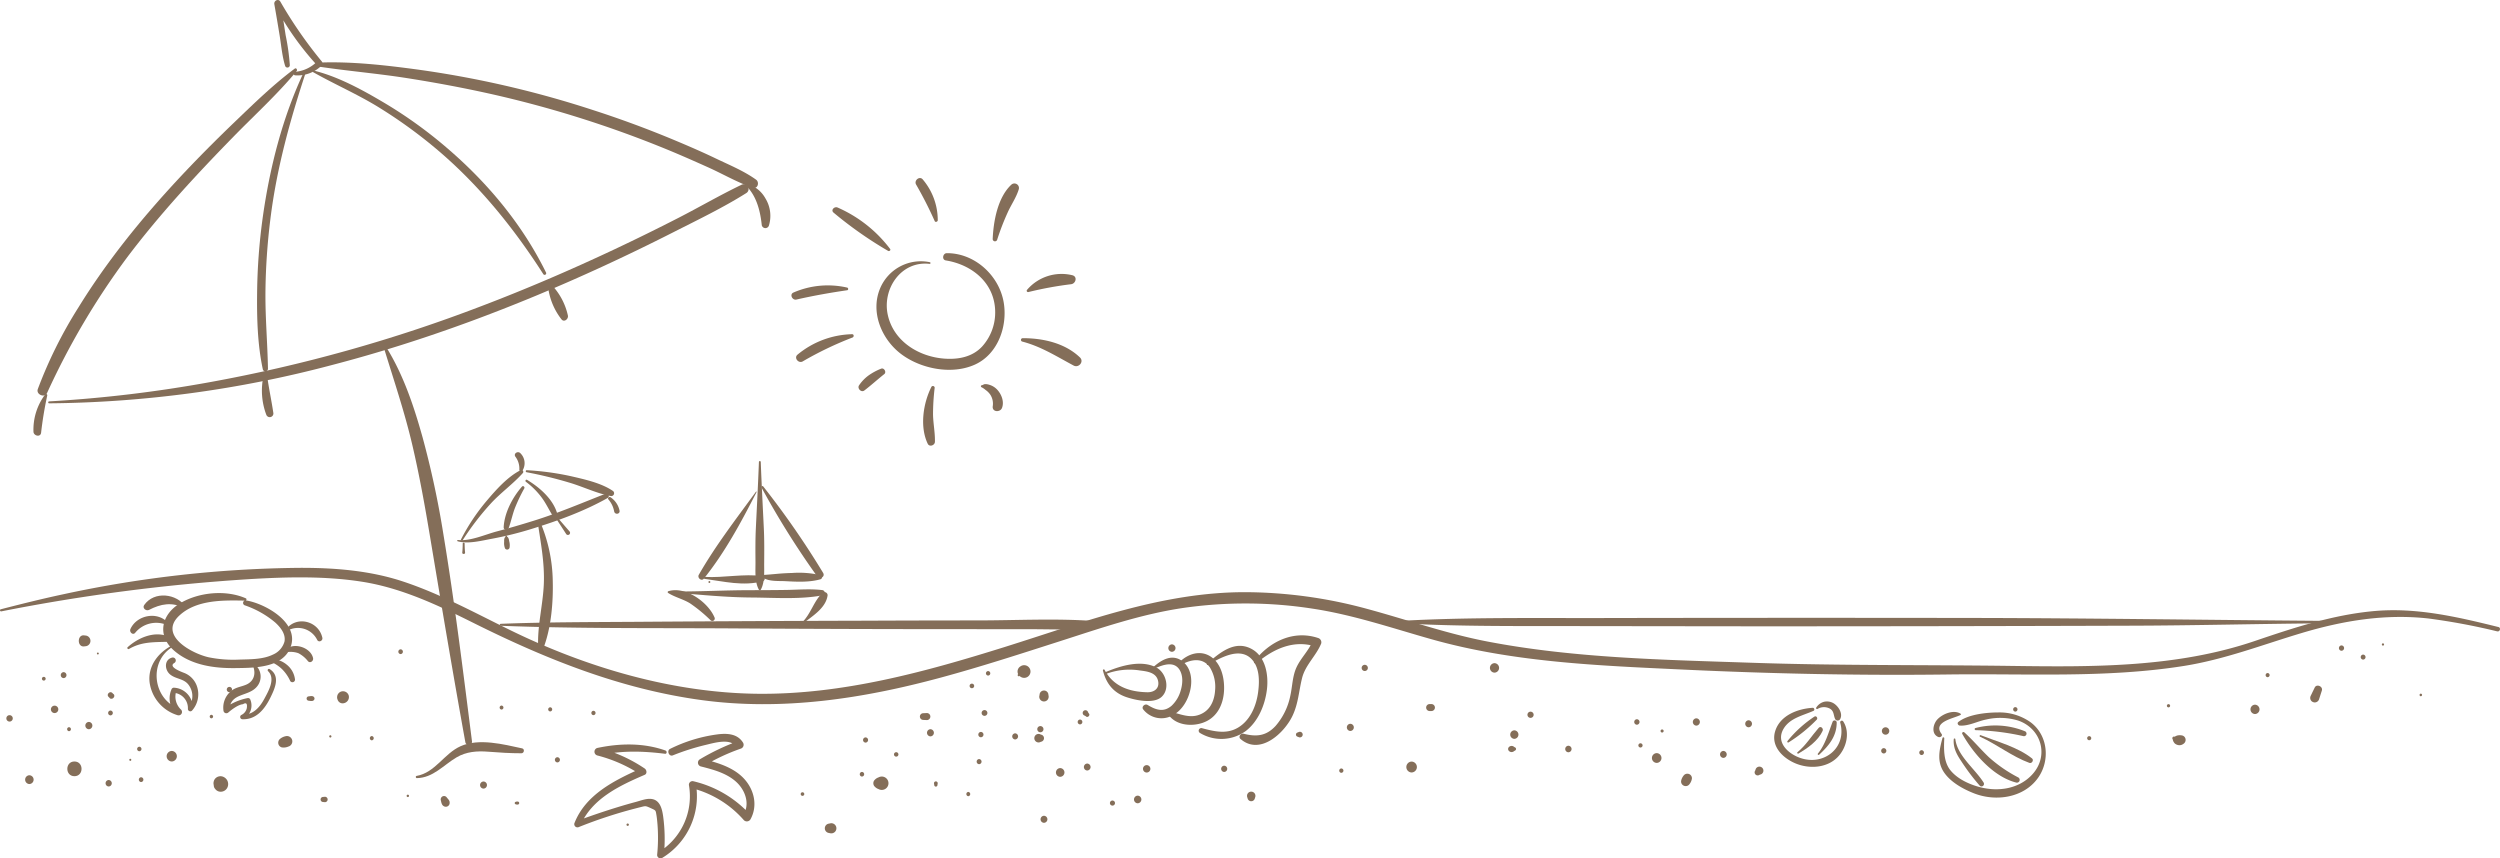 <?xml version="1.0" encoding="UTF-8"?> <svg xmlns="http://www.w3.org/2000/svg" xmlns:xlink="http://www.w3.org/1999/xlink" width="810.667" height="278.331" viewBox="0 0 810.667 278.331"><defs><clipPath id="clip-path"><rect id="Rectangle_473" data-name="Rectangle 473" width="810.667" height="278.331" transform="translate(0 0)" fill="#846e59"></rect></clipPath></defs><g id="Groupe_468" data-name="Groupe 468" transform="translate(0 0.002)"><g id="Groupe_467" data-name="Groupe 467" transform="translate(0 -0.002)" clip-path="url(#clip-path)"><path id="Tracé_3034" data-name="Tracé 3034" d="M233.255,272.979C226.4,278.07,220.119,284.2,213.964,290.1c-6.418,6.156-12.691,12.452-18.741,18.971-11.865,12.786-22.9,26.409-32.066,41.276A143.74,143.74,0,0,0,149.942,376.9c-.625,1.735,2.214,2.958,3,1.266a242.287,242.287,0,0,1,25.934-43.945c10.486-13.9,22.322-26.7,34.474-39.136,6.851-7.014,14.254-13.752,20.523-21.3.341-.41-.118-1.181-.622-.807" transform="translate(-137.684 -250.721)" fill="#846e59"></path><path id="Tracé_3035" data-name="Tracé 3035" d="M1268.262,250.429c9.367,1.412,18.817,2.2,28.182,3.662,9.406,1.471,18.758,3.215,28.047,5.3a355.592,355.592,0,0,1,54.484,17.02c5.254,2.11,10.429,4.392,15.591,6.716,4.736,2.132,9.41,4.87,14.321,6.548,1.633.558,2.326-1.724,1.1-2.608-3.931-2.832-8.73-4.789-13.09-6.884-4.117-1.978-8.314-3.8-12.523-5.571q-13.412-5.647-27.275-10.118a327.231,327.231,0,0,0-56.647-13.1c-10.543-1.426-21.359-2.679-32.011-2.294-.719.026-.963,1.2-.179,1.323" transform="translate(-1164.831 -228.814)" fill="#846e59"></path><path id="Tracé_3036" data-name="Tracé 3036" d="M1102.069,24.429a11.128,11.128,0,0,0,8.554-3.176,1.008,1.008,0,0,0,0-1.393A141.151,141.151,0,0,1,1097.241.533c-.631-1.112-2.159-.32-1.956.825.592,3.333,1.15,6.672,1.7,10.012.544,3.295.814,6.8,1.8,9.984a.78.78,0,0,0,1.525-.206,72.414,72.414,0,0,0-1.359-9.738c-.552-3.538-1.1-7.076-1.608-10.62l-1.956.825a92.891,92.891,0,0,0,13.838,19.64V19.86a11.347,11.347,0,0,1-7.161,3.428.571.571,0,0,0,0,1.141" transform="translate(-1006.329 0.002)" fill="#846e59"></path><path id="Tracé_3037" data-name="Tracé 3037" d="M192.786,806.808A369.657,369.657,0,0,0,284.44,794.4c30.1-7.836,59.384-18.869,87.622-31.874q11.707-5.392,23.2-11.233c7.917-4.018,16.065-7.934,23.585-12.664a1.553,1.553,0,0,0-1.567-2.681c-6.935,3.32-13.613,7.224-20.459,10.732q-10.3,5.277-20.769,10.212c-14.143,6.659-28.512,12.843-43.126,18.4a490.041,490.041,0,0,1-88.05,24.652,427.281,427.281,0,0,1-52.09,6.232.32.32,0,0,0,0,.639" transform="translate(-176.848 -676.02)" fill="#846e59"></path><path id="Tracé_3038" data-name="Tracé 3038" d="M1534.032,1387.022c3.134,10.214,6.55,20.316,9.01,30.725,2.392,10.124,4.22,20.378,5.929,30.636,3.683,22.1,7.391,44.166,11.376,66.215.217,1.2,2.309.938,2.152-.291-2.853-22.405-5.577-44.808-9.265-67.1a296.355,296.355,0,0,0-6.765-31.517c-2.8-10.027-6.159-20.091-11.644-29a.436.436,0,0,0-.793.334" transform="translate(-1409.447 -1273.9)" fill="#846e59"></path><path id="Tracé_3039" data-name="Tracé 3039" d="M.441,2281.6a610.834,610.834,0,0,1,80.254-10.439c12.17-.734,24.576-1.071,36.662.823,12.894,2.02,24.676,7.631,36.257,13.407,23.5,11.722,47.6,21.385,73.811,24.967s52.389-.441,77.738-7.309c12.929-3.5,25.672-7.646,38.425-11.735,13.049-4.183,26.106-8.716,39.7-10.766a141.954,141.954,0,0,1,42.243.158c13.217,1.99,25.828,6.313,38.647,9.931,26.584,7.505,54.213,8.551,81.648,9.842,28.7,1.35,57.451,1.961,86.18,1.583,25.354-.334,51,1.231,76.145-2.762,13.223-2.1,25.432-6.853,38.191-10.671,13.487-4.036,27.188-6.3,41.267-4.7a209.156,209.156,0,0,1,22.147,4.157c.914.205,1.3-1.182.388-1.409-13.219-3.268-26.568-6.411-40.28-5.175-13.322,1.2-26.092,5.419-38.686,9.7-25.395,8.623-52.288,8.456-78.794,8.089-28.012-.388-56.01-.066-84.017-1.016-28.622-.971-58.018-1.485-86.207-6.929-13.194-2.548-25.832-7.023-38.775-10.53a152.165,152.165,0,0,0-39.462-5.44c-27.225-.058-52.331,9.691-77.943,17.719-26.024,8.156-52.866,15.529-80.361,15.226-27.452-.3-55.114-8.445-79.676-20.394-11.6-5.645-23-11.959-35.291-16.024-10.791-3.568-22.319-4.464-33.623-4.416a377.144,377.144,0,0,0-76.33,8.53c-6.857,1.459-13.659,3.149-20.445,4.906-.445.115-.254.769.188.682" transform="translate(0.001 -2083.354)" fill="#846e59"></path><path id="Tracé_3040" data-name="Tracé 3040" d="M1996.14,2476.221c25.092.965,50.257.686,75.365.85q37.329.244,74.661.246,10.363.007,20.725.007c7.333,0,14.765.328,22.081-.235a1.188,1.188,0,0,0,0-2.374c-12.63-.972-25.55-.234-38.214-.23q-18.576.006-37.151.088-37.332.1-74.661.372c-14.268.093-28.548.089-42.806.637a.32.32,0,0,0,0,.639" transform="translate(-1833.766 -2273.301)" fill="#846e59"></path><path id="Tracé_3041" data-name="Tracé 3041" d="M5600.03,2469.143c18.474.991,37.082.826,55.578.852q29.625.042,59.249.073,60.157,0,120.311-.2c20.956-.048,41.917-.614,62.875-.774a.4.4,0,0,0,0-.8c-38.28-.293-76.544-.882-114.828-.941q-60.154-.092-120.31.033c-20.926.03-41.974-.259-62.875.862a.445.445,0,0,0,0,.89" transform="translate(-5144.901 -2266.974)" fill="#846e59"></path><path id="Tracé_3042" data-name="Tracé 3042" d="M1041.845,281.72c-7.1,14.985-11.241,31.361-13.529,47.742a191.777,191.777,0,0,0-1.792,24.306c-.094,8.2.137,16.706,1.862,24.745a.848.848,0,0,0,1.659-.225c-.144-8.183-.869-16.323-.82-24.521a207.24,207.24,0,0,1,1.6-23.967c2.006-16.388,6.4-32.211,11.563-47.853.1-.315-.4-.535-.542-.229" transform="translate(-943.152 -258.709)" fill="#846e59"></path><path id="Tracé_3043" data-name="Tracé 3043" d="M1248.4,282.13c7.149,4.053,14.68,7.279,21.685,11.65a156.839,156.839,0,0,1,20.677,15.31c12.653,11.146,23.24,24.37,32.313,38.551a.514.514,0,0,0,.887-.518c-7.593-15.448-18.758-28.892-31.779-40.1a144.112,144.112,0,0,0-20.216-14.653c-7.154-4.259-15.208-8.744-23.356-10.741a.275.275,0,0,0-.211.5" transform="translate(-1146.902 -258.752)" fill="#846e59"></path><path id="Tracé_3044" data-name="Tracé 3044" d="M2188.182,1134.941a21.273,21.273,0,0,0,4.393,10.833c.875,1.049,2.273-.119,2.079-1.21a20.972,20.972,0,0,0-5.381-10.075c-.357-.371-1.151-.114-1.091.452" transform="translate(-2010.494 -1042.207)" fill="#846e59"></path><path id="Tracé_3045" data-name="Tracé 3045" d="M1046.669,1494.73a22.161,22.161,0,0,0,.85,12.68,1.188,1.188,0,0,0,2.289-.631c-.6-4.027-1.473-8.017-2.016-12.049-.077-.57-1.019-.541-1.123,0" transform="translate(-961.187 -1372.972)" fill="#846e59"></path><path id="Tracé_3046" data-name="Tracé 3046" d="M136.974,1573.639a19.017,19.017,0,0,0-3.761,12.089c.1,1.308,2.236,1.824,2.466.334a121.4,121.4,0,0,1,2-12.124.39.39,0,0,0-.709-.3" transform="translate(-122.359 -1445.692)" fill="#846e59"></path><path id="Tracé_3047" data-name="Tracé 3047" d="M678.676,2370.05c-6.515-2.865-15.373-2-21.438,1.667-5.935,3.592-7.444,10.333-1.935,15.194,5.428,4.789,12.978,5.851,19.969,5.76,6-.079,15.247.022,17.876-6.734,3.067-7.883-8.132-14.187-14.359-15.2a.822.822,0,0,0-.437,1.584,30.813,30.813,0,0,1,9.846,5.563c1.688,1.547,3.491,3.741,2.99,6.224a6.527,6.527,0,0,1-3.726,4.177c-3.209,1.58-7.306,1.519-10.814,1.623a40.163,40.163,0,0,1-10.042-.746c-5.5-1.241-16.407-7.123-9.5-13.536,5.584-5.185,14.3-4.974,21.37-4.832.373.008.575-.58.2-.744" transform="translate(-598.949 -2176.027)" fill="#846e59"></path><path id="Tracé_3048" data-name="Tracé 3048" d="M587.012,2381.688c-2.9-4.36-10.241-5.256-13.485-.613-.7,1.007.633,2.07,1.577,1.577,3.688-1.925,7.592-2.729,11.439-.5.285.165.664-.176.468-.469" transform="translate(-526.774 -2184.884)" fill="#846e59"></path><path id="Tracé_3049" data-name="Tracé 3049" d="M532,2461.467c-3.4-3.793-10.089-2.484-12.138,2.063-.422.936.78,2.147,1.559,1.2a8.806,8.806,0,0,1,10.168-2.56c.423.167.666-.422.411-.706" transform="translate(-477.571 -2259.549)" fill="#846e59"></path><path id="Tracé_3050" data-name="Tracé 3050" d="M1142.093,2484.324a6.948,6.948,0,0,1,9.646,3c.51.941,1.882.278,1.669-.7-1.182-5.431-8.321-7.311-11.768-2.747-.219.29.189.582.453.453" transform="translate(-1048.879 -2279.813)" fill="#846e59"></path><path id="Tracé_3051" data-name="Tracé 3051" d="M1138.316,2581.761a7.8,7.8,0,0,1,3.936.3,9.442,9.442,0,0,1,3.125,2.6c.718.78,1.839-.056,1.66-.966-.7-3.531-6.492-5.375-9.01-2.635-.222.241-.085.731.29.7" transform="translate(-1045.517 -2370.26)" fill="#846e59"></path><path id="Tracé_3052" data-name="Tracé 3052" d="M603.862,2576.944c-4.513,2.323-7.916,6.7-7.294,12a12.964,12.964,0,0,0,9.138,10.656,1.1,1.1,0,0,0,1.064-1.827,5.773,5.773,0,0,1-1.53-6.066l-.8.611a4.973,4.973,0,0,1,4.547,5.237.784.784,0,0,0,1.325.549,7.978,7.978,0,0,0,1.62-7.879,7.1,7.1,0,0,0-3.877-4.246c-.416-.2-5.823-1.977-3.44-3.354a.952.952,0,0,0-.73-1.731c-2.59.642-2.514,3.886-.719,5.424,1.9,1.626,4.6,1.313,6.133,3.543a6.02,6.02,0,0,1-.084,7.146l1.325.549a6.423,6.423,0,0,0-6.1-6.9.846.846,0,0,0-.8.611,7.292,7.292,0,0,0,1.588,8.054l1.064-1.827c-8.7-2.893-10.229-15.416-2.172-20.115a.251.251,0,0,0-.253-.433" transform="translate(-548.058 -2367.662)" fill="#846e59"></path><path id="Tracé_3053" data-name="Tracé 3053" d="M901.4,2654.23c.98,2.48.287,4.951-2.283,6.036-1.5.634-3.088.795-4.458,1.751a6.952,6.952,0,0,0-2.866,6.583.946.946,0,0,0,1.591.659c1.078-.932,3.222-2.557,4.724-2.669q1.61-.986,1.259,1.282a3.222,3.222,0,0,1-1.8,2.219.74.74,0,0,0,.37,1.368c4.528.165,7.267-3.322,9.1-7.055,1.475-3,3.295-7-.278-9.22a.424.424,0,0,0-.512.663c2.54,2.462.118,6.53-1.207,9-1.507,2.8-3.649,5.235-7.107,5.149l.37,1.368a4.982,4.982,0,0,0,2.217-6.235.775.775,0,0,0-.92-.523,18.87,18.87,0,0,0-7.345,3.193l1.4.8c.345-5.963,6.208-4.274,9.049-7.782a5.02,5.02,0,0,0-.6-7c-.285-.24-.877-.021-.706.411" transform="translate(-819.337 -2438.232)" fill="#846e59"></path><path id="Tracé_3054" data-name="Tracé 3054" d="M508.952,2538.058c3.952-2.3,7.705-2.187,12.091-2.312a.964.964,0,0,0,.255-1.883c-4.448-1.6-9.488.646-12.789,3.622-.312.281.089.78.443.573" transform="translate(-467.115 -2327.621)" fill="#846e59"></path><path id="Tracé_3055" data-name="Tracé 3055" d="M1080.587,2632.616a12.245,12.245,0,0,1,3.514,2.36,13.111,13.111,0,0,1,2.52,3.6.845.845,0,0,0,1.629-.449,7.229,7.229,0,0,0-2.66-4.637,7.931,7.931,0,0,0-4.743-1.828.518.518,0,0,0-.259.957" transform="translate(-992.61 -2417.96)" fill="#846e59"></path><path id="Tracé_3056" data-name="Tracé 3056" d="M1660.6,2975.49c5.24-.091,8.637-4.226,12.857-6.725,3.176-1.881,6.672-2.132,10.27-1.844s7.169.512,10.78.509c.892,0,1.129-1.4.215-1.592-6.1-1.314-13.976-3.374-19.974-.688-5.333,2.388-8.225,8.573-14.246,9.622-.41.071-.308.724.1.717" transform="translate(-1525.423 -2723.169)" fill="#846e59"></path><path id="Tracé_3057" data-name="Tracé 3057" d="M4404.231,2652.712c1.043,4.234,3.425,7.233,7.628,8.646,2.954.994,8.824,2.284,11.394-.077,2.846-2.615,1.49-7.835-1.65-9.507-4.927-2.623-11.607-.593-16.341,1.4-.355.15-.215.735.164.594a21.482,21.482,0,0,1,10.762-1.062c2.171.28,5.087.584,5.84,3.057.779,2.559-1,4.061-3.39,4.012-5.8-.118-11.012-1.867-13.884-7.283a.286.286,0,0,0-.521.22" transform="translate(-4046.59 -2435.3)" fill="#846e59"></path><path id="Tracé_3058" data-name="Tracé 3058" d="M4566.708,2629.823c2.683-1.2,6.413-2.562,8.192.654,1.07,1.934.859,4.445.251,6.473a10.742,10.742,0,0,1-2.952,4.96c-2.626,2.256-5.163,1.346-7.791-.262-.841-.515-2.093.573-1.437,1.437a7.512,7.512,0,0,0,9.6,1.927c3.118-1.656,5.052-5.115,5.735-8.483.644-3.171.166-6.89-2.538-8.994-3.3-2.565-6.778-.6-9.44,1.8-.279.252.076.617.374.484" transform="translate(-4192.28 -2413.065)" fill="#846e59"></path><path id="Tracé_3059" data-name="Tracé 3059" d="M4673.4,2611.685c3.018-1.68,6.8-2.337,9.094.958a12.046,12.046,0,0,1,1.689,7.373c-.166,2.84-1.2,5.75-3.738,7.3-3.43,2.088-6.553.821-10.032-.163a.886.886,0,0,0-.855,1.469c2.878,3.19,8.384,3.264,12,1.379,3.871-2.017,5.465-6.219,5.541-10.389.068-3.742-.971-8.162-4.234-10.407-3.362-2.313-7.4-1.035-10.132,1.626a.55.55,0,0,0,.664.86" transform="translate(-4290.165 -2396.219)" fill="#846e59"></path><path id="Tracé_3060" data-name="Tracé 3060" d="M4789.741,2585.288c3.678-2.129,9.827-5.751,13.744-2.251,3.008,2.688,2.976,7.38,2.492,11.046-.5,3.815-2.018,7.881-5.009,10.444-4.1,3.51-8.516,2.528-13.22,1.264a.849.849,0,0,0-.651,1.544,13.439,13.439,0,0,0,14.79-.562c4.1-3.079,6.321-8.49,6.935-13.468.583-4.729-.4-10.769-5.016-13.229-5.524-2.941-10.422,1.394-14.382,4.8-.229.2.065.559.318.413" transform="translate(-4398.007 -2369.672)" fill="#846e59"></path><path id="Tracé_3061" data-name="Tracé 3061" d="M4955.356,2546.139c5.428-4.6,12.1-7.7,19.193-5.362l-1.011-1.781c-1.231,3.058-3.687,5.344-5.115,8.288-1.456,3-1.4,6.338-2.132,9.531a21.292,21.292,0,0,1-4.78,9.714c-3.072,3.307-6.259,3.539-10.362,2.5-.929-.235-1.789,1-.989,1.7,6.29,5.45,14.152-1.841,16.853-7.483,1.909-3.99,2.072-8.1,3.126-12.3,1.062-4.223,4.569-7.191,6.191-11.18a1.468,1.468,0,0,0-1.011-1.781c-8.018-2.666-15.814,1.169-20.716,7.573-.352.459.367.908.753.581" transform="translate(-4547.907 -2331.107)" fill="#846e59"></path><path id="Tracé_3062" data-name="Tracé 3062" d="M2322.613,2936c-7.142-2.527-14.8-2.376-22.137-.823a1.265,1.265,0,0,0,0,2.421,46.749,46.749,0,0,1,14.177,6.281v-2.059c-8.61,3.862-17.962,8.464-21.589,17.791a1.041,1.041,0,0,0,1.273,1.274,152.167,152.167,0,0,1,18.184-6.009q1.059-.278,2.122-.542c1.5-.373,1.5-.432,3.145.329,1.74.807,1.612.663,1.886,2.26.17.992.256,2.011.341,3.014a55.315,55.315,0,0,1-.116,9.938,1.107,1.107,0,0,0,1.654.949,23.393,23.393,0,0,0,10.9-24.06l-1.414,1.415a33.363,33.363,0,0,1,16.994,10.412,1.368,1.368,0,0,0,2.133-.275c2.264-4.083,1.387-8.919-1.485-12.485-3.4-4.217-8.943-5.831-13.975-7.1q.149,1.146.3,2.292A64.009,64.009,0,0,1,2347,2935.4a1.32,1.32,0,0,0,.778-1.913c-1.8-2.969-5.21-3.123-8.348-2.714a48.9,48.9,0,0,0-15.338,4.7c-1.152.573-.339,2.582.888,2.107a76,76,0,0,1,10.5-3.36c2.634-.6,8.188-2.4,10.045.585l.779-1.913a73.446,73.446,0,0,0-12.566,5.97,1.269,1.269,0,0,0,.3,2.292c3.964,1.012,8.18,2.1,11.333,4.863,3.066,2.681,4.77,7.262,2.448,10.934l2.133-.275a36.03,36.03,0,0,0-18.3-10.709,1.166,1.166,0,0,0-1.415,1.415,21.236,21.236,0,0,1-9.792,21.551l1.653.949a54.475,54.475,0,0,0-.229-12.419c-.345-2.483-1-5.557-4.038-5.779-1.571-.115-3.308.578-4.786.974q-3.173.85-6.312,1.82-6.535,2.02-12.945,4.417l1.169,1.521c3.727-8.775,12.64-12.967,20.9-16.53.889-.384.656-1.615,0-2.059a47.667,47.667,0,0,0-14.713-6.644v2.421c7.09-1.666,14.154-1.436,21.327-.545.634.079.676-.865.143-1.054" transform="translate(-2106.815 -2692.633)" fill="#846e59"></path><path id="Tracé_3063" data-name="Tracé 3063" d="M7252.733,2803.536a4.047,4.047,0,0,1,3.884-.087c1.392.787,1.179,1.971,1.686,3.238a.927.927,0,0,0,1.669.218c1.066-1.836-.638-4.406-2.293-5.273a4.244,4.244,0,0,0-2.937-.369,4.336,4.336,0,0,0-2.461,1.821.32.32,0,0,0,.452.452" transform="translate(-6663.298 -2573.69)" fill="#846e59"></path><path id="Tracé_3064" data-name="Tracé 3064" d="M7097.414,2826.48c-4.875.3-10.586,2.455-12.167,7.564-1.525,4.929,2.54,8.844,6.773,10.54,4.329,1.734,9.843,1.434,13.32-1.956,2.977-2.9,4.321-8.1,1.971-11.731a.539.539,0,0,0-.98.413c2.214,7.976-5.1,14-12.754,11.5-3.987-1.3-8.25-5.043-5.63-9.513,2.06-3.513,6.3-4.3,9.732-5.839.476-.213.236-1.009-.265-.978" transform="translate(-6509.609 -2596.963)" fill="#846e59"></path><path id="Tracé_3065" data-name="Tracé 3065" d="M7137.673,2868.993a49.139,49.139,0,0,0,9.125-7.371c.48-.5-.146-1.389-.76-.986a38.865,38.865,0,0,0-8.711,7.908c-.19.235.051.634.346.448" transform="translate(-6557.7 -2628.253)" fill="#846e59"></path><path id="Tracé_3066" data-name="Tracé 3066" d="M7177.079,2911.895c3.016-1.791,6.314-4.07,7.833-7.355.357-.774-.618-1.725-1.273-.982-2.338,2.657-4.12,5.632-6.892,7.907-.244.2.07.586.332.43" transform="translate(-6593.899 -2667.535)" fill="#846e59"></path><path id="Tracé_3067" data-name="Tracé 3067" d="M7259.364,2888.114c3.127-2.914,5.688-5.946,5.684-10.44a.688.688,0,0,0-1.345-.182c-1.314,3.432-2.354,7.363-4.727,10.234a.274.274,0,0,0,.388.388" transform="translate(-6669.468 -2643.395)" fill="#846e59"></path><path id="Tracé_3068" data-name="Tracé 3068" d="M7729.66,2843.6c-2.254-1.392-5.724.044-7.423,1.771-1.48,1.505-2.2,4.77.224,5.793.59.249,1.549-.347,1.03-1.031-2.956-3.9,4.008-4.984,6.169-6.12a.241.241,0,0,0,0-.414" transform="translate(-7093.928 -2612.178)" fill="#846e59"></path><path id="Tracé_3069" data-name="Tracé 3069" d="M7745.282,2853.259c-1.054,3.948-1.924,7.768.628,11.359,2.2,3.1,6.145,5.252,9.6,6.609,7.02,2.755,16.052,1.492,20.688-4.934,4.078-5.652,3.316-13.921-2.365-18.13a17.437,17.437,0,0,0-10.418-3.174c-3.947.009-9.843.612-12.995,3.1-.507.4-.043,1.135.484,1.169,2.874.184,5.731-1.419,8.538-1.972a20.037,20.037,0,0,1,10.423.354c7.449,2.6,10.014,11.348,4.633,17.344-4.383,4.884-11.3,5.83-17.371,4.156-3.342-.92-6.977-2.6-9.227-5.334-2.312-2.8-2.206-7-2.038-10.466a.3.3,0,0,0-.583-.079" transform="translate(-7115.395 -2613.97)" fill="#846e59"></path><path id="Tracé_3070" data-name="Tracé 3070" d="M7801.645,2949.174c-.231,2.72.939,4.914,2.437,7.127a69.491,69.491,0,0,0,6,7.945.814.814,0,0,0,1.272-.982c-2.791-4.467-8.522-8.684-9.189-14.09a.263.263,0,0,0-.525,0" transform="translate(-7168.108 -2709.462)" fill="#846e59"></path><path id="Tracé_3071" data-name="Tracé 3071" d="M7835.463,2923.916c3.613,6.4,10.076,13.882,17.489,15.763a.906.906,0,0,0,.695-1.648,45.619,45.619,0,0,1-9.607-6.621c-2.722-2.586-5.114-5.5-7.914-8.006a.424.424,0,0,0-.664.512" transform="translate(-7199.152 -2685.913)" fill="#846e59"></path><path id="Tracé_3072" data-name="Tracé 3072" d="M7905.2,2936.054c5.457,2.466,10.438,6.448,16.034,8.495.79.289,1.519-.914.844-1.45-4.645-3.69-11.2-5.4-16.667-7.545-.287-.113-.494.373-.211.5" transform="translate(-7263.156 -2697.165)" fill="#846e59"></path><path id="Tracé_3073" data-name="Tracé 3073" d="M7885.885,2898.558a78.835,78.835,0,0,1,15.441,1.931.834.834,0,0,0,.443-1.607,25.482,25.482,0,0,0-15.979-1.019.355.355,0,0,0,.094.695" transform="translate(-7245.217 -2661.787)" fill="#846e59"></path><path id="Tracé_3074" data-name="Tracé 3074" d="M2666.418,2357.718c2.209,1.406,4.886,1.985,7.138,3.392a48.345,48.345,0,0,1,6.624,5.461.8.8,0,0,0,1.255-.968c-2.088-4.881-9.385-10.166-14.943-8.449a.312.312,0,0,0-.073.563" transform="translate(-2449.764 -2165.444)" fill="#846e59"></path><path id="Tracé_3075" data-name="Tracé 3075" d="M3203.659,2374.429c2.93-2.315,7.137-4.812,7.808-8.823a1,1,0,0,0-1.66-.966c-2.8,2.659-3.712,6.7-6.487,9.45-.225.223.1.525.339.339" transform="translate(-2943.134 -2172.358)" fill="#846e59"></path><path id="Tracé_3076" data-name="Tracé 3076" d="M2700.686,2354.607c8.081.639,16.019,1.448,24.153,1.5,7.553.045,15.791.7,23.23-.741,1.018-.2.637-1.552-.225-1.659-3.779-.468-7.7-.124-11.5-.06-4.027.067-8.053.079-12.08.084-7.858.01-15.735.445-23.578.424a.228.228,0,0,0,0,.456" transform="translate(-2481.182 -2162.355)" fill="#846e59"></path><path id="Tracé_3077" data-name="Tracé 3077" d="M3018.409,1882.625c1.371-2.46,1.085-5.919,1.109-8.64.032-3.736.066-7.456-.11-11.189-.341-7.222-.732-14.422-1-21.639a.3.3,0,0,0-.594,0c-.266,7.218-.658,14.418-1,21.639-.169,3.577-.146,7.139-.115,10.719.025,2.854-.326,6.528,1.114,9.11a.346.346,0,0,0,.592,0" transform="translate(-2771.721 -1691.388)" fill="#846e59"></path><path id="Tracé_3078" data-name="Tracé 3078" d="M3040.384,1941.416a275.112,275.112,0,0,0,18.051,28.816c.832,1.134,2.68.141,1.932-1.129a276.5,276.5,0,0,0-19.411-28.021c-.252-.327-.786-.05-.572.334" transform="translate(-2793.453 -1783.329)" fill="#846e59"></path><path id="Tracé_3079" data-name="Tracé 3079" d="M3040.674,2288.172l-.157.273a.158.158,0,0,0,.024.184c1.475,1.9,5.557,1.54,7.683,1.658,3.732.207,7.806.415,11.434-.613a.7.7,0,0,0,0-1.343,31.072,31.072,0,0,0-9.184-.7c-1.5.039-3,.116-4.5.245-.3.026-5.118.473-5.091.382a.115.115,0,0,0-.209-.088" transform="translate(-2793.602 -2101.834)" fill="#846e59"></path><path id="Tracé_3080" data-name="Tracé 3080" d="M2807.624,1963.052c-6.38,8.767-13.145,17.5-18.528,26.934-.563.986.87,2.206,1.631,1.259,6.849-8.526,12.141-18.376,17.094-28.078a.114.114,0,0,0-.2-.115" transform="translate(-2562.497 -1803.6)" fill="#846e59"></path><path id="Tracé_3081" data-name="Tracé 3081" d="M2829.437,2320.986a.308.308,0,0,0,0-.616.308.308,0,0,0,0,.616" transform="translate(-2599.407 -2131.951)" fill="#846e59"></path><path id="Tracé_3082" data-name="Tracé 3082" d="M2810.35,2298.437c6.284.817,12.587,2.482,18.914.734.741-.2.866-1.511,0-1.629-6.28-.855-12.637.6-18.914.255-.42-.023-.4.588,0,.639" transform="translate(-2581.863 -2110.725)" fill="#846e59"></path><path id="Tracé_3083" data-name="Tracé 3083" d="M3198.262,3164.947a.582.582,0,0,0,0-1.164.582.582,0,0,0,0,1.164" transform="translate(-2938.04 -2906.877)" fill="#846e59"></path><path id="Tracé_3084" data-name="Tracé 3084" d="M3294.847,3290.722l.554.11a1.673,1.673,0,0,0,1.6-.423,1.644,1.644,0,0,0-1.6-2.747l-.554.11a1.53,1.53,0,0,0,0,2.949" transform="translate(-3026.265 -3020.656)" fill="#846e59"></path><path id="Tracé_3085" data-name="Tracé 3085" d="M1347.906,2764.351a2.073,2.073,0,0,0,1.521-.645,2.008,2.008,0,0,0,.5-1.874,1.929,1.929,0,0,0-1.6-1.379,1.888,1.888,0,0,0-1.768.725,1.825,1.825,0,0,0-.379.911,1.76,1.76,0,0,0,.229,1.228.274.274,0,0,1,.053.081l-.186-.441a.311.311,0,0,1,.023.092l-.063-.469q0,.048,0,.1a1.708,1.708,0,0,0,1.675,1.675" transform="translate(-1236.842 -2536.282)" fill="#846e59"></path><path id="Tracé_3086" data-name="Tracé 3086" d="M1112.1,2942.823a3.834,3.834,0,0,0,2.135-.275,1.735,1.735,0,0,0-.922-3.346,4.1,4.1,0,0,0-1.912.97,1.638,1.638,0,0,0-.408,1.543,1.577,1.577,0,0,0,1.108,1.108" transform="translate(-1020.722 -2700.467)" fill="#846e59"></path><path id="Tracé_3087" data-name="Tracé 3087" d="M430.581,2765.493l.2.456c.481,1.088,2.312-.08,1.368-1.055l-.356-.368c-.788-.813-2.057.454-1.243,1.243l.368.356c.964.934,2.16-.88,1.055-1.367l-.456-.2a.691.691,0,0,0-.937.937" transform="translate(-395.348 -2539.8)" fill="#846e59"></path><path id="Tracé_3088" data-name="Tracé 3088" d="M432.564,2838.986a.788.788,0,0,0,0-1.575.788.788,0,0,0,0,1.575" transform="translate(-396.74 -2607.007)" fill="#846e59"></path><path id="Tracé_3089" data-name="Tracé 3089" d="M268.543,2905.168a.651.651,0,0,0,0-1.3.651.651,0,0,0,0,1.3" transform="translate(-246.159 -2668.067)" fill="#846e59"></path><path id="Tracé_3090" data-name="Tracé 3090" d="M548.332,2983.5a.731.731,0,0,0,0-1.461.731.731,0,0,0,0,1.461" transform="translate(-503.158 -2739.896)" fill="#846e59"></path><path id="Tracé_3091" data-name="Tracé 3091" d="M316.432,2540.644l.362-.043a1.747,1.747,0,0,0,0-3.492l-.362-.043c-2.3-.275-2.3,3.854,0,3.579" transform="translate(-289.151 -2331.038)" fill="#846e59"></path><path id="Tracé_3092" data-name="Tracé 3092" d="M856.857,3103.535a2.578,2.578,0,0,0,.036-2.583,2.66,2.66,0,0,0-1.572-1.22,2.287,2.287,0,0,0-2.552,1.039,2.679,2.679,0,0,0-.308,1.141,2.39,2.39,0,0,0,.662,1.6l.035.044-.356-.461.024.048-.231-.548.014.051-.083-.614a.334.334,0,0,1,0,.106l.084-.623c-.061.286-.063.566-.1.847l.083.619a1.755,1.755,0,0,0,.417.793,2.223,2.223,0,0,0,1.211.835,2.393,2.393,0,0,0,2.632-1.071" transform="translate(-783.237 -2847.951)" fill="#846e59"></path><path id="Tracé_3093" data-name="Tracé 3093" d="M555.03,3105.374a.777.777,0,0,0,0-1.552.777.777,0,0,0,0,1.552" transform="translate(-509.272 -2851.785)" fill="#846e59"></path><path id="Tracé_3094" data-name="Tracé 3094" d="M837.939,2855.616a.571.571,0,0,0,0-1.141.571.571,0,0,0,0,1.141" transform="translate(-769.39 -2622.686)" fill="#846e59"></path><path id="Tracé_3095" data-name="Tracé 3095" d="M906.785,2744.726a.856.856,0,0,0,0-1.712.856.856,0,0,0,0,1.712" transform="translate(-832.392 -2520.276)" fill="#846e59"></path><path id="Tracé_3096" data-name="Tracé 3096" d="M1225.07,2781.134c.558.062,1.243.267,1.677-.2a.735.735,0,0,0,0-1.017c-.432-.464-1.12-.261-1.677-.2a.708.708,0,0,0,0,1.415" transform="translate(-1124.965 -2553.91)" fill="#846e59"></path><path id="Tracé_3097" data-name="Tracé 3097" d="M1315.027,2936.779a.377.377,0,0,0,0-.753.377.377,0,0,0,0,.753" transform="translate(-1207.91 -2697.615)" fill="#846e59"></path><path id="Tracé_3098" data-name="Tracé 3098" d="M1477.053,2940.68a.7.7,0,0,0,0-1.393.7.7,0,0,0,0,1.393" transform="translate(-1356.495 -2700.611)" fill="#846e59"></path><path id="Tracé_3099" data-name="Tracé 3099" d="M1591.324,2594.423a.777.777,0,0,0,0-1.552.777.777,0,0,0,0,1.552" transform="translate(-1461.417 -2382.324)" fill="#846e59"></path><path id="Tracé_3100" data-name="Tracé 3100" d="M1281.06,3183.382l.584.057a.879.879,0,0,0,0-1.758l-.584.057a.822.822,0,0,0,0,1.644" transform="translate(-1176.28 -2923.319)" fill="#846e59"></path><path id="Tracé_3101" data-name="Tracé 3101" d="M271.17,3045.6c3.07,0,3.075-4.771,0-4.771s-3.075,4.771,0,4.771" transform="translate(-247.034 -2793.904)" fill="#846e59"></path><path id="Tracé_3102" data-name="Tracé 3102" d="M26.817,2857.986a1.039,1.039,0,0,0,0-2.078,1.039,1.039,0,0,0,0,2.078" transform="translate(-23.717 -2624.003)" fill="#846e59"></path><path id="Tracé_3103" data-name="Tracé 3103" d="M168.29,2704.137a.605.605,0,0,0,0-1.21.605.605,0,0,0,0,1.21" transform="translate(-154.088 -2483.444)" fill="#846e59"></path><path id="Tracé_3104" data-name="Tracé 3104" d="M1624.352,3174.145a.388.388,0,0,0,0-.776.388.388,0,0,0,0,.776" transform="translate(-1492.106 -2915.685)" fill="#846e59"></path><path id="Tracé_3105" data-name="Tracé 3105" d="M1856.97,2903.284a.834.834,0,0,0,0-1.666.834.834,0,0,0,0,1.666" transform="translate(-1705.441 -2666)" fill="#846e59"></path><path id="Tracé_3106" data-name="Tracé 3106" d="M2189.755,2825.771a.674.674,0,0,0,0-1.347.674.674,0,0,0,0,1.347" transform="translate(-2011.345 -2595.074)" fill="#846e59"></path><path id="Tracé_3107" data-name="Tracé 3107" d="M1995.7,2818.81a.651.651,0,0,0,0-1.3.651.651,0,0,0,0,1.3" transform="translate(-1833.067 -2588.721)" fill="#846e59"></path><path id="Tracé_3108" data-name="Tracé 3108" d="M1918.245,3123.079a1.153,1.153,0,0,0,0-2.305,1.153,1.153,0,0,0,0,2.305" transform="translate(-1761.457 -2867.361)" fill="#846e59"></path><path id="Tracé_3109" data-name="Tracé 3109" d="M1759.949,3180.237c.177.714.272,1.58,1.01,1.944a1.247,1.247,0,0,0,1.811-.737,1.768,1.768,0,0,0-.009-.875,2.158,2.158,0,0,0-.473-.745l-.527-.643a1.087,1.087,0,0,0-1.314-.169,1.121,1.121,0,0,0-.5,1.224" transform="translate(-1617.007 -2920.736)" fill="#846e59"></path><path id="Tracé_3110" data-name="Tracé 3110" d="M2055.855,3201.658a1.306,1.306,0,0,0,.818.077.483.483,0,0,0,0-.925,1.306,1.306,0,0,0-.818.077.4.4,0,0,0,0,.771" transform="translate(-1888.654 -2940.863)" fill="#846e59"></path><path id="Tracé_3111" data-name="Tracé 3111" d="M2216.67,3025.507a.845.845,0,0,0,0-1.689.845.845,0,0,0,0,1.689" transform="translate(-2035.923 -2778.278)" fill="#846e59"></path><path id="Tracé_3112" data-name="Tracé 3112" d="M2362.1,2839.811a.708.708,0,0,0,0-1.415.708.708,0,0,0,0,1.415" transform="translate(-2169.661 -2607.912)" fill="#846e59"></path><path id="Tracé_3113" data-name="Tracé 3113" d="M2502.323,3289.289a.388.388,0,0,0,0-.776.388.388,0,0,0,0,.776" transform="translate(-2298.785 -3021.479)" fill="#846e59"></path><path id="Tracé_3114" data-name="Tracé 3114" d="M3447.27,2946.346a.845.845,0,0,0,0-1.689.845.845,0,0,0,0,1.689" transform="translate(-3166.595 -2705.545)" fill="#846e59"></path><path id="Tracé_3115" data-name="Tracé 3115" d="M3730.95,3121.65l.088-.56a.605.605,0,1,0-1.167,0l.088.56a.517.517,0,0,0,.991,0" transform="translate(-3426.989 -2866.947)" fill="#846e59"></path><path id="Tracé_3116" data-name="Tracé 3116" d="M3907.595,2924.52a.868.868,0,0,0,0-1.735.868.868,0,0,0,0,1.735" transform="translate(-3589.521 -2685.449)" fill="#846e59"></path><path id="Tracé_3117" data-name="Tracé 3117" d="M3900.774,3032.821a.834.834,0,0,0,0-1.666.834.834,0,0,0,0,1.666" transform="translate(-3583.283 -2785.019)" fill="#846e59"></path><path id="Tracé_3118" data-name="Tracé 3118" d="M3702.85,2914.263a1.165,1.165,0,0,0,0-2.328,1.165,1.165,0,0,0,0,2.328" transform="translate(-3401.138 -2675.48)" fill="#846e59"></path><path id="Tracé_3119" data-name="Tracé 3119" d="M3859.091,3163.771a.7.7,0,0,0,0-1.393.7.7,0,0,0,0,1.393" transform="translate(-3545.107 -2905.586)" fill="#846e59"></path><path id="Tracé_3120" data-name="Tracé 3120" d="M3433.875,3084.02a.754.754,0,0,0,0-1.506.754.754,0,0,0,0,1.506" transform="translate(-3154.368 -2832.207)" fill="#846e59"></path><path id="Tracé_3121" data-name="Tracé 3121" d="M3487.711,3104.057a3.031,3.031,0,0,0,1.75,1.181l-.489-.207.173.1a2.169,2.169,0,1,0,0-3.745l-.173.1.489-.207a3.019,3.019,0,0,0-1.75,1.181,1.586,1.586,0,0,0,0,1.59" transform="translate(-3204.305 -2849.281)" fill="#846e59"></path><path id="Tracé_3122" data-name="Tracé 3122" d="M4304.275,2874.969a.788.788,0,0,0,0-1.575.788.788,0,0,0,0,1.575" transform="translate(-3954.061 -2640.069)" fill="#846e59"></path><path id="Tracé_3123" data-name="Tracé 3123" d="M4666.681,2575.557a1.211,1.211,0,0,0,0-2.42,1.211,1.211,0,0,0,0,2.42" transform="translate(-4286.663 -2364.193)" fill="#846e59"></path><path id="Tracé_3124" data-name="Tracé 3124" d="M4566.054,3057.84a1.2,1.2,0,0,0,0-2.4,1.2,1.2,0,0,0,0,2.4" transform="translate(-4194.218 -2807.334)" fill="#846e59"></path><path id="Tracé_3125" data-name="Tracé 3125" d="M4877.5,3059.723a1.016,1.016,0,0,0,0-2.031,1.016,1.016,0,0,0,0,2.031" transform="translate(-4480.535 -2809.401)" fill="#846e59"></path><path id="Tracé_3126" data-name="Tracé 3126" d="M4529.573,3179.709a1.245,1.245,0,0,0,0-2.488,1.245,1.245,0,0,0,0,2.488" transform="translate(-4160.659 -2919.224)" fill="#846e59"></path><path id="Tracé_3127" data-name="Tracé 3127" d="M4433.438,3198.458a.822.822,0,0,0,0-1.644.822.822,0,0,0,0,1.644" transform="translate(-4072.704 -2937.226)" fill="#846e59"></path><path id="Tracé_3128" data-name="Tracé 3128" d="M4982.267,3163.552c.019-.071.179-.5.038-.209a1.415,1.415,0,0,0,0-1.383,1.37,1.37,0,0,0-2.365,0,1.412,1.412,0,0,0,0,1.383c-.141-.288.019.138.038.209a1.2,1.2,0,0,0,2.29,0" transform="translate(-4575.392 -2904.579)" fill="#846e59"></path><path id="Tracé_3129" data-name="Tracé 3129" d="M5348.64,3070.1a.708.708,0,0,0,0-1.415.708.708,0,0,0,0,1.415" transform="translate(-4913.691 -2819.5)" fill="#846e59"></path><path id="Tracé_3130" data-name="Tracé 3130" d="M5379.632,2892.673a1.165,1.165,0,0,0,0-2.329,1.165,1.165,0,0,0,0,2.329" transform="translate(-4941.762 -2655.643)" fill="#846e59"></path><path id="Tracé_3131" data-name="Tracé 3131" d="M5617.7,3044.757a1.77,1.77,0,0,0,0-3.538,1.77,1.77,0,0,0,0,3.538" transform="translate(-5159.962 -2794.266)" fill="#846e59"></path><path id="Tracé_3132" data-name="Tracé 3132" d="M6024.729,2979.26l-.437-.251.3.3a1.219,1.219,0,0,0-1.923-.176.882.882,0,0,0,0,1.21,1.218,1.218,0,0,0,1.923-.176l-.3.3.438-.251a.565.565,0,0,0,0-.966" transform="translate(-5533.399 -2736.864)" fill="#846e59"></path><path id="Tracé_3133" data-name="Tracé 3133" d="M6032.143,2919.222a1.382,1.382,0,0,0,0-2.762,1.382,1.382,0,0,0,0,2.762" transform="translate(-5541.095 -2679.637)" fill="#846e59"></path><path id="Tracé_3134" data-name="Tracé 3134" d="M6251.53,2980.092a1.062,1.062,0,0,0,0-2.123,1.062,1.062,0,0,0,0,2.123" transform="translate(-5742.951 -2736.152)" fill="#846e59"></path><path id="Tracé_3135" data-name="Tracé 3135" d="M6101.027,2843.946a1,1,0,0,0,0-2.009,1,1,0,0,0,0,2.009" transform="translate(-5604.721 -2611.166)" fill="#846e59"></path><path id="Tracé_3136" data-name="Tracé 3136" d="M5696.206,2813.866h.584a1.13,1.13,0,1,0,0-2.26h-.584a1.13,1.13,0,0,0,0,2.26" transform="translate(-5232.623 -2583.298)" fill="#846e59"></path><path id="Tracé_3137" data-name="Tracé 3137" d="M6631.86,2913.894a.5.5,0,0,0,0-1,.5.5,0,0,0,0,1" transform="translate(-6092.894 -2676.357)" fill="#846e59"></path><path id="Tracé_3138" data-name="Tracé 3138" d="M6761.108,2870.848a1.188,1.188,0,0,0,0-2.374,1.188,1.188,0,0,0,0,2.374" transform="translate(-6211.039 -2635.548)" fill="#846e59"></path><path id="Tracé_3139" data-name="Tracé 3139" d="M6869.68,3000.974a1.131,1.131,0,0,0,0-2.26,1.131,1.131,0,0,0,0,2.26" transform="translate(-6310.845 -2755.212)" fill="#846e59"></path><path id="Tracé_3140" data-name="Tracé 3140" d="M7008.3,3064.25c.1-.053.209-.1.312-.16.077-.039.059-.031-.052.025l.175-.042a1.3,1.3,0,1,0-1.6-1.6c-.014.058-.028.116-.042.175.056-.111.063-.128.024-.052-.055.1-.106.208-.159.312a.99.99,0,0,0,1.342,1.343" transform="translate(-6437.871 -2812.927)" fill="#846e59"></path><path id="Tracé_3141" data-name="Tracé 3141" d="M6970.306,2878.516a1.142,1.142,0,0,0,0-2.282,1.142,1.142,0,0,0,0,2.282" transform="translate(-6403.29 -2642.677)" fill="#846e59"></path><path id="Tracé_3142" data-name="Tracé 3142" d="M7513.036,2989.288a.868.868,0,0,0,0-1.735.868.868,0,0,0,0,1.735" transform="translate(-6902.192 -2744.958)" fill="#846e59"></path><path id="Tracé_3143" data-name="Tracé 3143" d="M7516.614,2906.713a1.2,1.2,0,0,0,0-2.4,1.2,1.2,0,0,0,0,2.4" transform="translate(-6905.186 -2668.479)" fill="#846e59"></path><path id="Tracé_3144" data-name="Tracé 3144" d="M7665.036,2997.309a.788.788,0,0,0,0-1.575.788.788,0,0,0,0,1.575" transform="translate(-7041.92 -2752.474)" fill="#846e59"></path><path id="Tracé_3145" data-name="Tracé 3145" d="M8039.876,2825.183a.731.731,0,0,0,0-1.461.731.731,0,0,0,0,1.461" transform="translate(-7386.374 -2594.43)" fill="#846e59"></path><path id="Tracé_3146" data-name="Tracé 3146" d="M8335.682,2941.033a.662.662,0,0,0,0-1.324.662.662,0,0,0,0,1.324" transform="translate(-7658.22 -2700.999)" fill="#846e59"></path><path id="Tracé_3147" data-name="Tracé 3147" d="M8653.824,2812.909a.525.525,0,0,0,0-1.05.525.525,0,0,0,0,1.05" transform="translate(-7950.65 -2583.53)" fill="#846e59"></path><path id="Tracé_3148" data-name="Tracé 3148" d="M8675.037,2937.334a2.406,2.406,0,0,0,.176.215l-.17-.411a2.038,2.038,0,0,0,.445,1.247c-.2-.257.062.114.18.233a1.9,1.9,0,0,0,.708.438,2.116,2.116,0,0,0,2.12-.265,1.524,1.524,0,0,0,.709-1.479,1.458,1.458,0,0,0-1.062-1.233,3.8,3.8,0,0,0-1.574-.013,2.633,2.633,0,0,0-.646.263c.154-.049.157-.048.007,0a2.507,2.507,0,0,0-.6.307h.586a2.236,2.236,0,0,1-.245-.126c-.557-.309-.983.375-.636.825" transform="translate(-7970.491 -2697.58)" fill="#846e59"></path><path id="Tracé_3149" data-name="Tracé 3149" d="M8988.4,2817.059a1.519,1.519,0,0,0,0-3.036,1.519,1.519,0,0,0,0,3.036" transform="translate(-8257.178 -2585.518)" fill="#846e59"></path><path id="Tracé_3150" data-name="Tracé 3150" d="M9048.009,2689.038a.674.674,0,0,0,0-1.347.674.674,0,0,0,0,1.347" transform="translate(-8312.694 -2469.445)" fill="#846e59"></path><path id="Tracé_3151" data-name="Tracé 3151" d="M9226.949,2743.414l.084.008a1.489,1.489,0,0,0,1.42-1.081q.442-1.384.887-2.768c.432-1.347-1.685-2.281-2.315-.976q-.631,1.3-1.263,2.61a1.5,1.5,0,0,0,.23,1.784,1.606,1.606,0,0,0,.957.423" transform="translate(-8476.441 -2515.642)" fill="#846e59"></path><path id="Tracé_3152" data-name="Tracé 3152" d="M9340.944,2579.089a.868.868,0,0,0,0-1.735.868.868,0,0,0,0,1.735" transform="translate(-8581.671 -2368.067)" fill="#846e59"></path><path id="Tracé_3153" data-name="Tracé 3153" d="M9427.925,2615.66a.811.811,0,0,0,0-1.621.811.811,0,0,0,0,1.621" transform="translate(-8661.64 -2401.774)" fill="#846e59"></path><path id="Tracé_3154" data-name="Tracé 3154" d="M9511.827,2569.758a.377.377,0,0,0,0-.753.377.377,0,0,0,0,.753" transform="translate(-8739.113 -2360.396)" fill="#846e59"></path><path id="Tracé_3155" data-name="Tracé 3155" d="M9662.455,2770.79a.423.423,0,0,0,0-.845.423.423,0,0,0,0,.845" transform="translate(-8877.469 -2545.019)" fill="#846e59"></path><path id="Tracé_3156" data-name="Tracé 3156" d="M5951.234,2651.3a1.542,1.542,0,0,0,0-3.082,1.542,1.542,0,0,0,0,3.082" transform="translate(-5466.615 -2433.182)" fill="#846e59"></path><path id="Tracé_3157" data-name="Tracé 3157" d="M5438.95,2656.838a1,1,0,0,0,0-2.009,1,1,0,0,0,0,2.009" transform="translate(-4996.405 -2439.251)" fill="#846e59"></path><path id="Tracé_3158" data-name="Tracé 3158" d="M5175.8,2923.605l.527.209a.913.913,0,1,0,0-1.761l-.527.209a.7.7,0,0,0,0,1.343" transform="translate(-4755.06 -2684.73)" fill="#846e59"></path><path id="Tracé_3159" data-name="Tracé 3159" d="M4218.253,3070a1.416,1.416,0,0,0,0-2.831,1.416,1.416,0,0,0,0,2.831" transform="translate(-3874.466 -2818.104)" fill="#846e59"></path><path id="Tracé_3160" data-name="Tracé 3160" d="M4132.622,2931.1l-.443-.087.884.884a1.381,1.381,0,1,0,0,.673l-.884.884.443-.087a1.176,1.176,0,0,0,0-2.267" transform="translate(-3794.95 -2692.863)" fill="#846e59"></path><path id="Tracé_3161" data-name="Tracé 3161" d="M4150.486,2758.48l-.088.56a1.529,1.529,0,0,0,2.556,1.488,1.6,1.6,0,0,0,.394-1.488q-.045-.281-.088-.56a1.438,1.438,0,0,0-2.773,0" transform="translate(-3813.345 -2533.514)" fill="#846e59"></path><path id="Tracé_3162" data-name="Tracé 3162" d="M4325.581,2837.281a2.133,2.133,0,0,1-.317-.475.89.89,0,1,0-1.095,1.095,2.1,2.1,0,0,1,.475.317c.542.4,1.334-.394.937-.937" transform="translate(-3972.438 -2605.852)" fill="#846e59"></path><path id="Tracé_3163" data-name="Tracé 3163" d="M4143.583,2901.518a1,1,0,0,0,0-2.009,1,1,0,0,0,0,2.009" transform="translate(-3806.224 -2664.063)" fill="#846e59"></path><path id="Tracé_3164" data-name="Tracé 3164" d="M4329.318,3051.35a1.131,1.131,0,0,0,0-2.26,1.131,1.131,0,0,0,0,2.26" transform="translate(-3976.766 -2801.497)" fill="#846e59"></path><path id="Tracé_3165" data-name="Tracé 3165" d="M667.141,3002.166a1.713,1.713,0,0,0,0-3.424,1.713,1.713,0,0,0,0,3.424" transform="translate(-611.448 -2755.238)" fill="#846e59"></path><path id="Tracé_3166" data-name="Tracé 3166" d="M341.841,2885.241a1.188,1.188,0,0,0,0-2.374,1.188,1.188,0,0,0,0,2.374" transform="translate(-313.029 -2648.772)" fill="#846e59"></path><path id="Tracé_3167" data-name="Tracé 3167" d="M204.982,2820.355a1.2,1.2,0,0,0,0-2.4,1.2,1.2,0,0,0,0,2.4" transform="translate(-187.274 -2589.134)" fill="#846e59"></path><path id="Tracé_3168" data-name="Tracé 3168" d="M101.736,3098.665a1.428,1.428,0,0,0,0-2.854,1.428,1.428,0,0,0,0,2.854" transform="translate(-92.209 -2844.425)" fill="#846e59"></path><path id="Tracé_3169" data-name="Tracé 3169" d="M422.5,3116.942a1.051,1.051,0,0,0,0-2.1,1.051,1.051,0,0,0,0,2.1" transform="translate(-387.259 -2861.91)" fill="#846e59"></path><path id="Tracé_3170" data-name="Tracé 3170" d="M516.591,3030.687a.343.343,0,0,0,0-.685.343.343,0,0,0,0,.685" transform="translate(-474.339 -2783.959)" fill="#846e59"></path><path id="Tracé_3171" data-name="Tracé 3171" d="M243.46,2685.976a.971.971,0,0,0,0-1.94.971.971,0,0,0,0,1.94" transform="translate(-222.83 -2466.086)" fill="#846e59"></path><path id="Tracé_3172" data-name="Tracé 3172" d="M387.3,2606.329a.32.32,0,0,0,0-.639.32.32,0,0,0,0,.639" transform="translate(-355.57 -2394.102)" fill="#846e59"></path><path id="Tracé_3173" data-name="Tracé 3173" d="M3570.982,3005.212a.719.719,0,0,0,0-1.438.719.719,0,0,0,0,1.438" transform="translate(-3280.372 -2759.861)" fill="#846e59"></path><path id="Tracé_3174" data-name="Tracé 3174" d="M3674.509,2849.659l1.169.057a1.141,1.141,0,0,0,0-2.283l-1.169.057a1.084,1.084,0,0,0,0,2.168" transform="translate(-3375.135 -2616.215)" fill="#846e59"></path><path id="Tracé_3175" data-name="Tracé 3175" d="M3921.239,2837.457a.936.936,0,0,0,0-1.872.936.936,0,0,0,0,1.872" transform="translate(-3601.996 -2605.329)" fill="#846e59"></path><path id="Tracé_3176" data-name="Tracé 3176" d="M3872.985,2731.511a.742.742,0,0,0,0-1.484.742.742,0,0,0,0,1.484" transform="translate(-3557.832 -2508.344)" fill="#846e59"></path><path id="Tracé_3177" data-name="Tracé 3177" d="M3937.878,2681.253a.731.731,0,0,0,0-1.461.731.731,0,0,0,0,1.461" transform="translate(-3617.466 -2462.187)" fill="#846e59"></path><path id="Tracé_3178" data-name="Tracé 3178" d="M4064.086,2692.1a.377.377,0,0,0,0-.753.377.377,0,0,0,0,.753" transform="translate(-3733.739 -2472.802)" fill="#846e59"></path><path id="Tracé_3179" data-name="Tracé 3179" d="M4064.344,2659.9l.171.108a2.055,2.055,0,1,0,0-3.548l-.171.108a1.953,1.953,0,0,0,0,3.333" transform="translate(-3733.453 -2440.48)" fill="#846e59"></path><path id="Tracé_3180" data-name="Tracé 3180" d="M4042.957,2930.422a.994.994,0,0,0,0-1.986.994.994,0,0,0,0,1.986" transform="translate(-3713.779 -2690.641)" fill="#846e59"></path><path id="Tracé_3181" data-name="Tracé 3181" d="M4156.479,3259.93a1.142,1.142,0,0,0,0-2.283,1.142,1.142,0,0,0,0,2.283" transform="translate(-3817.951 -2993.119)" fill="#846e59"></path><path id="Tracé_3182" data-name="Tracé 3182" d="M6715.9,3092.9a3.644,3.644,0,0,0,.729-1.825,1.478,1.478,0,0,0-.911-1.356,1.527,1.527,0,0,0-1.621.307,3.956,3.956,0,0,0-.931,1.722,1.488,1.488,0,0,0,.151,1.152,1.547,1.547,0,0,0,.715.612,1.5,1.5,0,0,0,1.867-.612" transform="translate(-6167.99 -2838.72)" fill="#846e59"></path><path id="Tracé_3183" data-name="Tracé 3183" d="M6598.419,3010.658a1.587,1.587,0,0,0,0-3.173,1.587,1.587,0,0,0,0,3.173" transform="translate(-6061.207 -2763.271)" fill="#846e59"></path><path id="Tracé_3184" data-name="Tracé 3184" d="M6543.506,2969.583a.685.685,0,0,0,0-1.37.685.685,0,0,0,0,1.37" transform="translate(-6011.552 -2727.188)" fill="#846e59"></path><path id="Tracé_3185" data-name="Tracé 3185" d="M6526.868,2873.909a.891.891,0,0,0,0-1.781.891.891,0,0,0,0,1.781" transform="translate(-5996.083 -2638.906)" fill="#846e59"></path><path id="Tracé_3186" data-name="Tracé 3186" d="M2146.894,2078.618c1,6.687,2.286,13.278,2.01,20.073-.265,6.552-2,13.148-1.866,19.687a1.055,1.055,0,0,0,2.063.279c2.225-6.365,2.859-14.09,2.7-20.807a50.448,50.448,0,0,0-4.216-19.522c-.19-.423-.746-.093-.688.29" transform="translate(-1972.558 -1909.382)" fill="#846e59"></path><path id="Tracé_3187" data-name="Tracé 3187" d="M1826.122,1985.986c3.354.955,7.748-.211,11.13-.832a113.626,113.626,0,0,0,12.993-3.236c8.366-2.587,16.859-5.669,24.508-9.983.744-.419.239-1.747-.6-1.419-7.812,3.064-15.48,6.342-23.507,8.837-3.917,1.218-7.865,2.378-11.832,3.423-3.855,1.016-8.629,3.243-12.637,2.783-.248-.028-.286.361-.058.426" transform="translate(-1677.698 -1810.459)" fill="#846e59"></path><path id="Tracé_3188" data-name="Tracé 3188" d="M1840.906,1899.5a87.45,87.45,0,0,1,9.2-12c3.223-3.5,7.208-6.322,10.348-9.837a.6.6,0,0,0-.719-.932c-4.252,2.139-8.039,6.435-11.074,10.02a65.492,65.492,0,0,0-8.265,12.445.3.3,0,0,0,.513.3" transform="translate(-1690.915 -1724.269)" fill="#846e59"></path><path id="Tracé_3189" data-name="Tracé 3189" d="M2099.845,1878.3a136.562,136.562,0,0,1,13.768,3.341c4.454,1.289,8.982,3.541,13.512,4.371a.918.918,0,0,0,.7-1.669c-3.8-2.573-9.221-3.746-13.646-4.771a88.7,88.7,0,0,0-14.25-1.922c-.368-.024-.457.584-.088.65" transform="translate(-1929.117 -1725.176)" fill="#846e59"></path><path id="Tracé_3190" data-name="Tracé 3190" d="M2058.336,1811.753a4.52,4.52,0,0,0-.8-5.684c-.8-.664-2.187.184-1.542,1.189a6.4,6.4,0,0,1,1.3,4.212c-.073.557.8.752,1.042.282" transform="translate(-1888.888 -1659.197)" fill="#846e59"></path><path id="Tracé_3191" data-name="Tracé 3191" d="M2098.49,1916.288a24.959,24.959,0,0,1,5.377,5.477c1.28,1.806,2.193,3.812,3.389,5.664a.791.791,0,0,0,1.439-.607c-1.269-4.809-5.721-8.712-9.837-11.165-.415-.247-.734.355-.369.631" transform="translate(-1927.942 -1760.048)" fill="#846e59"></path><path id="Tracé_3192" data-name="Tracé 3192" d="M2017.282,1941.362c-3.044,3.456-5.711,8.509-5.936,13.18-.048.991,1.332,1.059,1.637.222.751-2.062,1.188-4.219,1.946-6.284a54.431,54.431,0,0,1,3.107-6.536c.241-.46-.377-1.008-.753-.581" transform="translate(-1848.02 -1783.578)" fill="#846e59"></path><path id="Tracé_3193" data-name="Tracé 3193" d="M2013.626,2138.729c.007.281-.233.379-.33.635a3.427,3.427,0,0,0-.094,1.13,4.612,4.612,0,0,0,.284,2.168.808.808,0,0,0,1.46-.191,4.744,4.744,0,0,0-.125-2.2,3.081,3.081,0,0,0-.259-.991,2.344,2.344,0,0,0-.208-.27c-.187-.242-.176.065-.235-.352-.04-.282-.5-.212-.493.067" transform="translate(-1849.719 -1964.833)" fill="#846e59"></path><path id="Tracé_3194" data-name="Tracé 3194" d="M2224.425,2071.72c.963,1.5,1.956,2.98,2.911,4.484a.693.693,0,1,0,1.094-.844c-1.18-1.331-2.329-2.691-3.5-4.027-.239-.272-.7.082-.5.387" transform="translate(-2043.753 -1903.047)" fill="#846e59"></path><path id="Tracé_3195" data-name="Tracé 3195" d="M2428.165,1985.459a8.164,8.164,0,0,1,1.881,3.837c.173,1.289,2.069,1.009,1.749-.237a6.91,6.91,0,0,0-2.943-4.287c-.4-.231-1,.265-.687.687" transform="translate(-2230.911 -1823.55)" fill="#846e59"></path><path id="Tracé_3196" data-name="Tracé 3196" d="M1846.093,2167.319c-.013.983-.043,1.944-.148,2.922-.063.587.976.588.913,0-.1-.978-.135-1.939-.148-2.922a.308.308,0,0,0-.616,0" transform="translate(-1696.048 -1991.054)" fill="#846e59"></path><path id="Tracé_3197" data-name="Tracé 3197" d="M3517.286,1013.891a14.326,14.326,0,0,0-16.157,8.509c-3.2,7.656.483,16.469,6.812,21.254,6.4,4.839,16.461,6.823,23.946,3.434s10.658-12.489,9.327-20.2c-1.511-8.753-9.44-15.986-18.448-15.93-1.3.008-1.693,2.133-.319,2.354,8.421,1.356,15.7,7.187,16,16.243a16.458,16.458,0,0,1-4.2,11.644c-3.127,3.386-7.622,4.26-12.066,3.968-8.385-.551-16.654-5.561-18.548-14.194-1.854-8.452,4.348-17.628,13.581-16.541.307.036.371-.471.073-.538" transform="translate(-3215.752 -928.863)" fill="#846e59"></path><path id="Tracé_3198" data-name="Tracé 3198" d="M3197.245,1334.593a28.76,28.76,0,0,0-17.692,6.639c-1.233,1.05.344,2.937,1.687,2.187a111.747,111.747,0,0,1,16.15-7.75c.548-.2.51-1.1-.146-1.076" transform="translate(-2920.958 -1226.22)" fill="#846e59"></path><path id="Tracé_3199" data-name="Tracé 3199" d="M3435.629,1471.548a19.162,19.162,0,0,0-4,2.142,12.781,12.781,0,0,0-3.153,3.258c-.682.978.706,2.43,1.687,1.687,2.237-1.7,4.282-3.59,6.489-5.332.8-.635-.069-2.145-1.021-1.755" transform="translate(-3149.909 -1351.997)" fill="#846e59"></path><path id="Tracé_3200" data-name="Tracé 3200" d="M3689.079,1541.726c-2.661,5.3-3.84,12.913-1.2,18.441.562,1.176,2.314.534,2.339-.634.064-2.93-.552-5.86-.615-8.8a73.04,73.04,0,0,1,.535-8.72.575.575,0,0,0-1.063-.288" transform="translate(-3387.052 -1416.284)" fill="#846e59"></path><path id="Tracé_3201" data-name="Tracé 3201" d="M3917.282,1534.847a6.219,6.219,0,0,1,1.287.876,6.091,6.091,0,0,1,1.513,1.508,5.364,5.364,0,0,1,.79,3.875c-.141,1.847,2.457,1.929,3.027.41.766-2.045-.191-4.456-1.635-5.968a5.651,5.651,0,0,0-2.439-1.491,4.161,4.161,0,0,0-1.415-.236c-.451.028-.72.328-1.127.388-.332.049-.3.565,0,.638" transform="translate(-3598.973 -1409.268)" fill="#846e59"></path><path id="Tracé_3202" data-name="Tracé 3202" d="M4077.47,1351.536c6.134,1.589,11.186,4.855,16.689,7.782,1.638.871,3.452-1.271,2.033-2.635-4.879-4.689-12.042-6.259-18.573-6.246a.562.562,0,0,0-.149,1.1" transform="translate(-3746.005 -1240.778)" fill="#846e59"></path><path id="Tracé_3203" data-name="Tracé 3203" d="M4100.574,1099.865a118.306,118.306,0,0,1,13.856-2.544c1.538-.187,2.159-2.479.395-2.915a14.721,14.721,0,0,0-14.673,4.733.438.438,0,0,0,.422.725" transform="translate(-3767.11 -1005.16)" fill="#846e59"></path><path id="Tracé_3204" data-name="Tracé 3204" d="M3965.571,751.016a79.45,79.45,0,0,1,3.432-8.888c1.141-2.518,2.8-4.866,3.588-7.519a1.472,1.472,0,0,0-2.442-1.421c-4.431,4.149-5.786,11.855-6.036,17.631a.745.745,0,0,0,1.457.2" transform="translate(-3642.219 -673.29)" fill="#846e59"></path><path id="Tracé_3205" data-name="Tracé 3205" d="M3663.308,724.683a20.432,20.432,0,0,0-4.878-13.232c-1.024-1.213-2.9.341-2.151,1.66a127.107,127.107,0,0,1,6.03,11.843c.221.507,1,.226,1-.271" transform="translate(-3359.223 -653.277)" fill="#846e59"></path><path id="Tracé_3206" data-name="Tracé 3206" d="M3178.607,1140.217a28.026,28.026,0,0,0-17.44,1.608c-1.34.588-.354,2.572.958,2.274,5.521-1.255,10.884-2.206,16.481-3.023.448-.065.4-.758,0-.859" transform="translate(-2903.888 -1046.96)" fill="#846e59"></path><path id="Tracé_3207" data-name="Tracé 3207" d="M3342.943,841.053a42.944,42.944,0,0,0-17.047-13.438c-1-.431-2.3.822-1.286,1.667a127.628,127.628,0,0,0,17.693,12.411c.377.217.934-.247.64-.64" transform="translate(-3054.307 -760.33)" fill="#846e59"></path><path id="Tracé_3208" data-name="Tracé 3208" d="M2972.9,730.076c3.694,3.274,4.977,8.265,5.494,12.953a1.2,1.2,0,0,0,2.354.319,10.819,10.819,0,0,0-1.079-8.658c-1.492-2.716-3.626-4.074-6.436-5.186-.32-.126-.58.354-.333.572" transform="translate(-2731.402 -670.247)" fill="#846e59"></path></g></g></svg> 